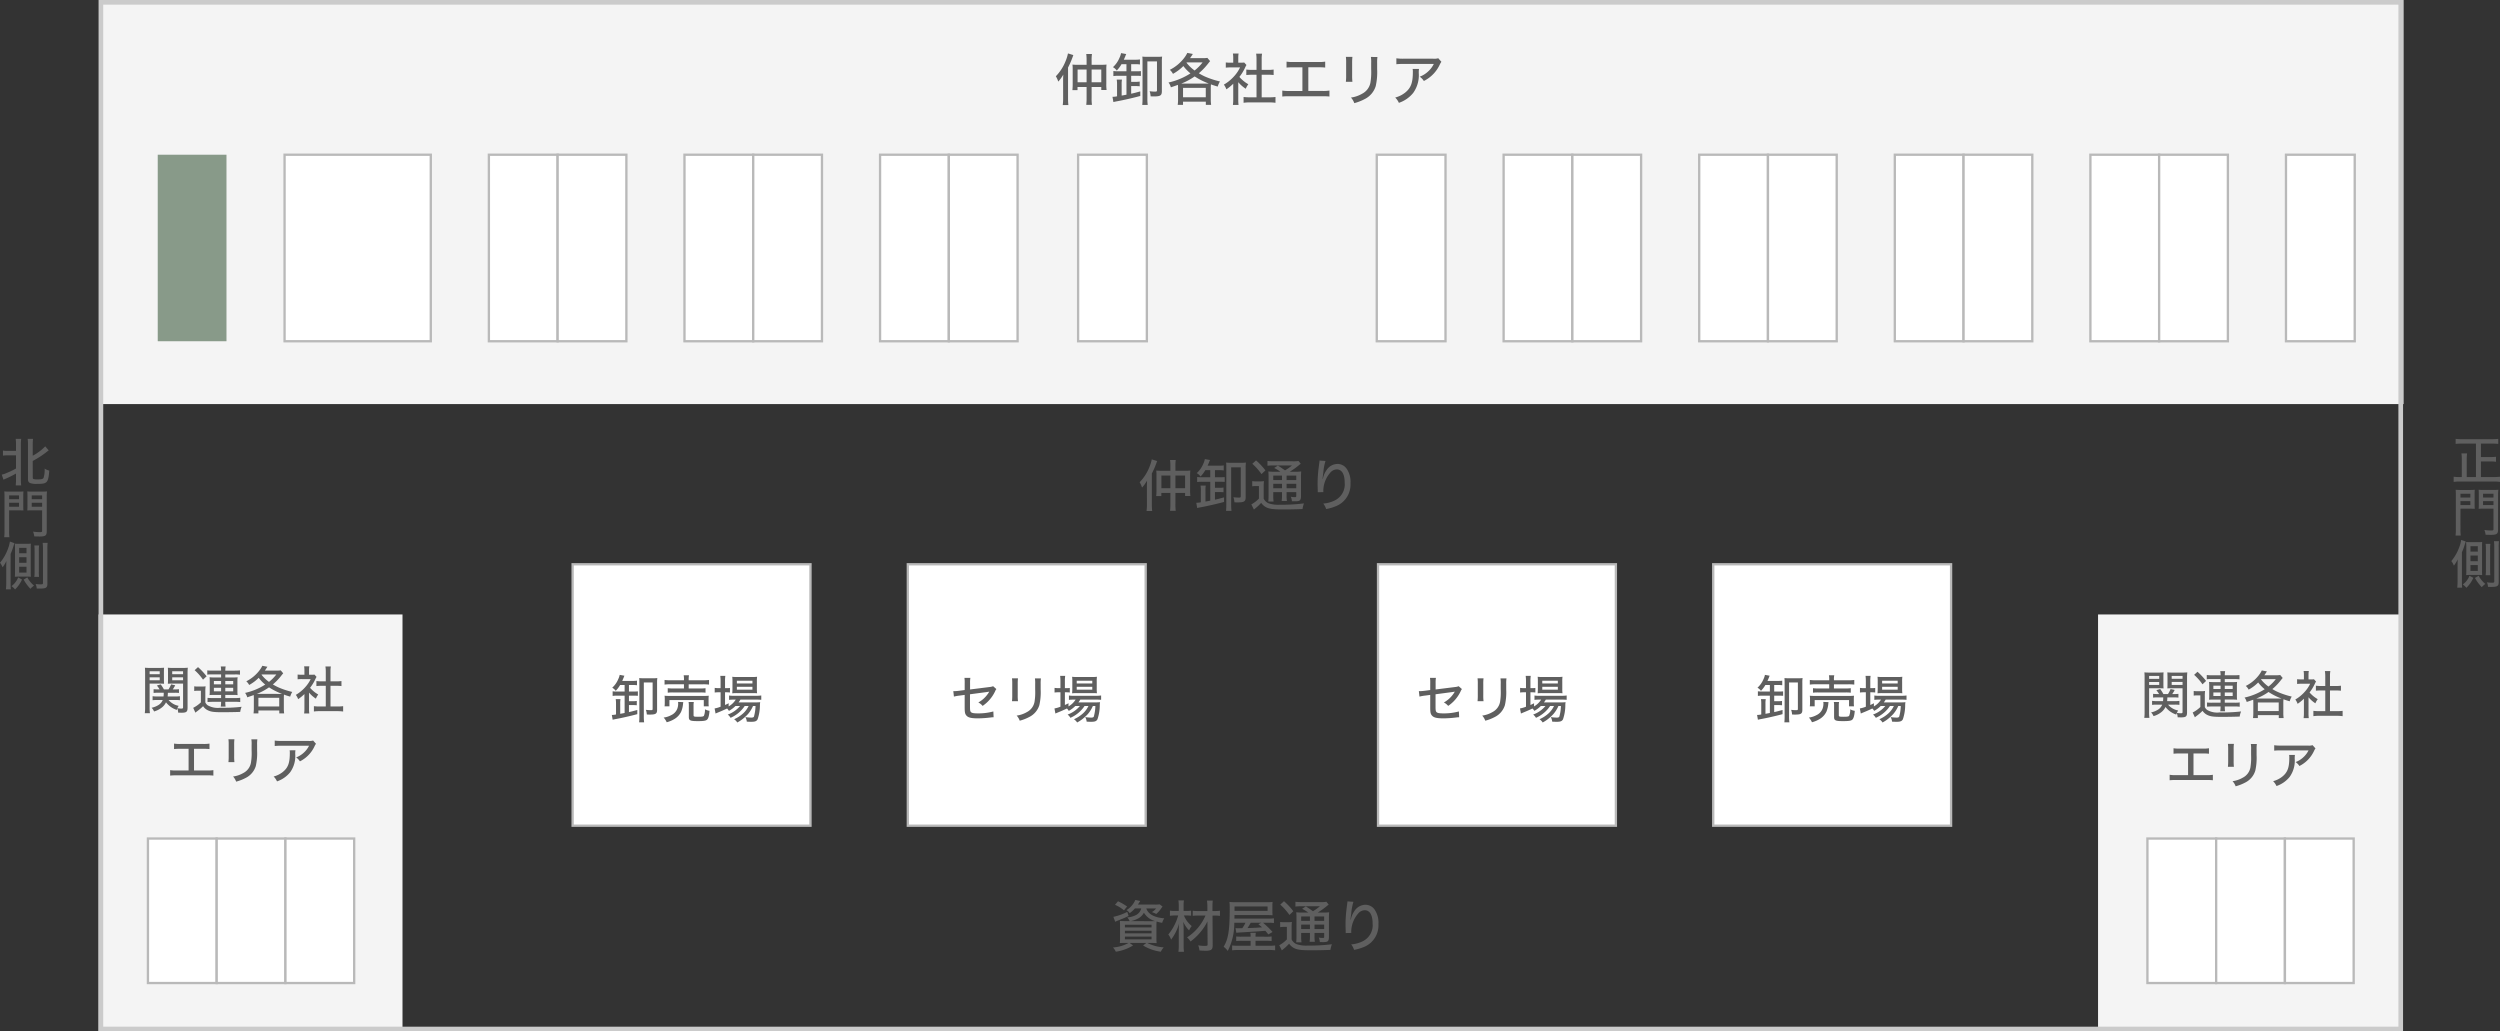 <svg xmlns="http://www.w3.org/2000/svg" width="537" height="221.532" viewBox="0 0 537 221.532">
  <rect x="0" y="0" width="537" height="221.532" fill="#333333" stroke="none"/>
  <g id="グループ_1285" data-name="グループ 1285" transform="translate(12935.5 -6858.73)">
    <path id="パス_1262" data-name="パス 1262" d="M-23.364-8.328a2.152,2.152,0,0,1-1.08,1.4,4.672,4.672,0,0,1-1.92.528,2.988,2.988,0,0,1,.516.8h-.864c-.564,0-.972-.012-1.236-.036.024.324.036.708.036,1.26v2.292c0,.54-.024.984-.048,1.2.3-.024.756-.036,1.308-.036h.588A7.976,7.976,0,0,1-29.436.06a3.044,3.044,0,0,1,.612.912A9.668,9.668,0,0,0-25.116-.372l-.744-.54h3.6l-.708.54A9.649,9.649,0,0,0-19.152.972a3.979,3.979,0,0,1,.624-.936,9,9,0,0,1-3.54-.948h.708c.528,0,1.032.012,1.308.036A9.965,9.965,0,0,1-20.1-2.124V-4.308c0-.5.012-.924.036-1.212a7.658,7.658,0,0,0,1.2.288A3.484,3.484,0,0,1-18.42-6.2c-2.1-.156-3.48-.912-3.852-2.124h2.112a3.3,3.3,0,0,1-.924.792,4.391,4.391,0,0,1,.936.4A5.68,5.68,0,0,0-19-8.448a.757.757,0,0,0,.084-.12,1.787,1.787,0,0,0,.132-.156l-.612-.48a6.573,6.573,0,0,1-1.056.048h-3.624c.144-.216.312-.48.492-.768l-1.044-.228a4.758,4.758,0,0,1-1.9,2.184,2,2,0,0,1,.684.66,6.793,6.793,0,0,0,1.128-1.02ZM-25.68-5.592a5.974,5.974,0,0,0,1.62-.552,2.958,2.958,0,0,0,1.272-1.272A3.989,3.989,0,0,0-20.364-5.6c-.336.012-.384.012-.924.012Zm-1.188.768h5.724v.576h-5.724Zm0,1.284h5.724v.564h-5.724Zm0,1.272h5.724v.576h-5.724Zm.468-6.468a11.84,11.84,0,0,0-1.956-1.128L-29-9.1a7.241,7.241,0,0,1,1.932,1.188Zm.036,1.152a11.95,11.95,0,0,1-2.988,1.068l.4,1.056c.216-.108.324-.156.528-.24,1.068-.42,1.452-.576,2.352-1.008Zm16.8.792A10.483,10.483,0,0,1-13.524-2.1a3.9,3.9,0,0,1,.744.876A11.712,11.712,0,0,0-10.356-3.6,9.817,9.817,0,0,0-9.144-5.544l.036,4.968c0,.252-.1.3-.66.3A7.863,7.863,0,0,1-11.124-.4,4.27,4.27,0,0,1-10.86.7c.444.036.84.06,1.272.06A2.913,2.913,0,0,0-8.436.612c.3-.168.42-.456.42-1.02l-.036-6.384h.444a7.53,7.53,0,0,1,1.152.072V-7.836a7.212,7.212,0,0,1-1.152.072h-.456v-.864A12.051,12.051,0,0,1-8-10.008H-9.24a9.57,9.57,0,0,1,.084,1.38v.864h-1.872a9.27,9.27,0,0,1-1.272-.06v1.092a8.769,8.769,0,0,1,1.26-.06Zm-4-.024a7.431,7.431,0,0,1,.912.06V-7.848a5.457,5.457,0,0,1-.912.06h-.7V-8.9a7.109,7.109,0,0,1,.072-1.152h-1.188A8.1,8.1,0,0,1-15.3-8.9v1.116h-.8a5.49,5.49,0,0,1-1.1-.072v1.116a6.9,6.9,0,0,1,1.068-.072h.708a11.109,11.109,0,0,1-2.124,4.092,3.613,3.613,0,0,1,.6,1.1A10.378,10.378,0,0,0-15.228-5.1a12.484,12.484,0,0,0-.06,1.344c0,.144-.012.372-.012.7v2.7A10.144,10.144,0,0,1-15.372.984h1.188A10.144,10.144,0,0,1-14.256-.36V-3.336a19.093,19.093,0,0,0-.084-2.136A6.078,6.078,0,0,0-13.08-3.6a3.958,3.958,0,0,1,.564-.936,5.766,5.766,0,0,1-1.68-2.28ZM-.972-5.256A6.944,6.944,0,0,1-1.656-4.08l-.876.012h-.12a3.682,3.682,0,0,1-.456-.024l.168,1c.192-.036,1.068-.084,3.2-.216,1.344-.072,1.644-.1,3.036-.216.168.2.168.2.648.78l.9-.528a21.289,21.289,0,0,0-2.04-1.98H3.84a9.022,9.022,0,0,1,1.3.06V-6.2a8.842,8.842,0,0,1-1.368.06H-3.348c.012-.372.012-.624.012-.756H3.612c.456,0,.792.012,1.236.036a7.83,7.83,0,0,1-.036-.816V-8.82a7.23,7.23,0,0,1,.036-.9,9.059,9.059,0,0,1-1.272.06H-2.892a12.344,12.344,0,0,1-1.524-.06,10.227,10.227,0,0,1,.06,1.344c0,4.752-.3,6.624-1.308,8.28a4.217,4.217,0,0,1,.888.9,13.02,13.02,0,0,0,1.4-6.06Zm3.42,0L1.8-4.932c.408.336.552.456.78.66-1.14.1-1.14.1-3.12.168a12.6,12.6,0,0,0,.7-1.152ZM-3.324-7.8v-.948h7.1V-7.8ZM1.188-2.256a4.785,4.785,0,0,1,.06-.828H.072a3.822,3.822,0,0,1,.06.828H-1.7A9.459,9.459,0,0,1-2.964-2.3v.984a11.991,11.991,0,0,1,1.248-.048H.132V-.312H-2.436a9.205,9.205,0,0,1-1.4-.06V.672A11.594,11.594,0,0,1-2.352.6h6.18A10.126,10.126,0,0,1,5.4.672V-.372a9.455,9.455,0,0,1-1.464.06H1.188V-1.368H3.42a11.639,11.639,0,0,1,1.224.048V-2.3a8.264,8.264,0,0,1-1.212.048ZM11.256-7.44a9.83,9.83,0,0,1-1.32-.06,12.478,12.478,0,0,1,.048,1.38v3.792a10.847,10.847,0,0,1-.06,1.284h1.14a7.467,7.467,0,0,1-.072-1.284V-3.06h1.884v.6A8.857,8.857,0,0,1,12.8-1.152h1.128A7.448,7.448,0,0,1,13.86-2.46v-.6h2.076v.744c0,.3-.036.336-.312.336a5.284,5.284,0,0,1-.864-.084A2.627,2.627,0,0,1,15-1.1c.108,0,.672.012.732.012,1.008,0,1.224-.2,1.224-1.188v-3.8A13.252,13.252,0,0,1,17-7.5a8.079,8.079,0,0,1-1.26.06h-1.2a14.7,14.7,0,0,0,1.764-1.236c.444-.36.444-.36.6-.468l-.492-.612a5.739,5.739,0,0,1-1.3.072H11.112a9.381,9.381,0,0,1-1.356-.072v1.032a8.42,8.42,0,0,1,1.224-.06h4.032a11.073,11.073,0,0,1-1.488,1.056c-.672-.48-1.02-.72-1.536-1.032l-.792.516a9.756,9.756,0,0,1,1.32.8Zm2.6.84h2.076v.948H13.86Zm-.984,0v.948H10.992V-6.6ZM10.992-4.848h1.884v.96H10.992Zm4.944.96H13.86v-.96h2.076ZM6.5-9.144a12.362,12.362,0,0,1,1.968,2.22l.84-.8A13.9,13.9,0,0,0,7.3-9.876ZM6.48-4.3a3.961,3.961,0,0,1,.78-.06h.66v2.688A6.934,6.934,0,0,1,6.288-.42L6.84.684C7.3.312,7.536.1,7.584.06A8.643,8.643,0,0,0,8.4-.756,2.928,2.928,0,0,0,9.3.1c.708.432,1.56.564,3.732.564,1.452,0,2.844-.024,4.248-.084a5.611,5.611,0,0,1,.312-1.212,39.11,39.11,0,0,1-5.16.288A6.415,6.415,0,0,1,9.948-.672,2.111,2.111,0,0,1,8.94-1.656V-4.128A9.022,9.022,0,0,1,9-5.424a5.285,5.285,0,0,1-.912.06h-.72a4.682,4.682,0,0,1-.888-.06ZM20.928-9.84a2.82,2.82,0,0,1-.036.408L20.7-7.908a27.147,27.147,0,0,0-.18,3.072c0,.2.024,1.116.036,1.428v.24a.646.646,0,0,1-.012.132l1.212-.024c-.012-.24-.012-.24-.012-.276a6.02,6.02,0,0,1,1.5-3.9,1.85,1.85,0,0,1,1.4-.7c1.08,0,1.692,1.02,1.692,2.82a3.83,3.83,0,0,1-2.04,3.8A6.7,6.7,0,0,1,21.732-.6,3.715,3.715,0,0,1,22.356.576a10.2,10.2,0,0,0,2.268-.684,5,5,0,0,0,2.964-4.836,5,5,0,0,0-.8-3.1,2.4,2.4,0,0,0-2.028-1.068,2.836,2.836,0,0,0-2.328,1.344,4.457,4.457,0,0,0-.72,1.584c-.06.216-.06.216-.084.3h-.036c.024-.348.06-.672.156-1.344a11.6,11.6,0,0,1,.468-2.52Z" transform="translate(-12667 7062.186)" fill="#5f5f5f"/>
    <rect id="長方形_266" data-name="長方形 266" width="65.284" height="89.548" transform="translate(-12914.326 6990.715)" fill="#f4f4f4"/>
    <rect id="長方形_337" data-name="長方形 337" width="65.284" height="89.548" transform="translate(-12484.838 6990.715)" fill="#f4f4f4"/>
    <rect id="長方形_299" data-name="長方形 299" width="494.773" height="86.795" transform="translate(-12914 6858.73)" fill="#f4f4f4"/>
    <rect id="長方形_334" data-name="長方形 334" width="14.767" height="31.038" transform="translate(-12903.723 7038.847)" fill="#fff" stroke="#b9b9b9" stroke-width="0.5"/>
    <rect id="長方形_335" data-name="長方形 335" width="14.767" height="31.038" transform="translate(-12888.955 7038.847)" fill="#fff" stroke="#b9b9b9" stroke-width="0.5"/>
    <rect id="長方形_336" data-name="長方形 336" width="14.767" height="31.038" transform="translate(-12874.188 7038.847)" fill="#fff" stroke="#b9b9b9" stroke-width="0.5"/>
    <rect id="長方形_334-2" data-name="長方形 334" width="14.767" height="31.038" transform="translate(-12474.234 7038.847)" fill="#fff" stroke="#b9b9b9" stroke-width="0.5"/>
    <rect id="長方形_335-2" data-name="長方形 335" width="14.767" height="31.038" transform="translate(-12459.467 7038.847)" fill="#fff" stroke="#b9b9b9" stroke-width="0.5"/>
    <rect id="長方形_336-2" data-name="長方形 336" width="14.767" height="31.038" transform="translate(-12444.7 7038.847)" fill="#fff" stroke="#b9b9b9" stroke-width="0.5"/>
    <rect id="長方形_269" data-name="長方形 269" width="14.767" height="40.065" transform="translate(-12901.619 6891.964)" fill="#889a89"/>
    <rect id="長方形_270" data-name="長方形 270" width="14.767" height="40.065" transform="translate(-12830.488 6891.964)" fill="#fff" stroke="#b9b9b9" stroke-width="0.5"/>
    <rect id="長方形_317" data-name="長方形 317" width="14.767" height="40.065" transform="translate(-12788.475 6891.964)" fill="#fff" stroke="#b9b9b9" stroke-width="0.5"/>
    <rect id="長方形_320" data-name="長方形 320" width="14.767" height="40.065" transform="translate(-12746.463 6891.964)" fill="#fff" stroke="#b9b9b9" stroke-width="0.5"/>
    <rect id="長方形_324" data-name="長方形 324" width="14.767" height="40.065" transform="translate(-12612.522 6891.964)" fill="#fff" stroke="#b9b9b9" stroke-width="0.5"/>
    <rect id="長方形_326" data-name="長方形 326" width="14.767" height="40.065" transform="translate(-12570.512 6891.964)" fill="#fff" stroke="#b9b9b9" stroke-width="0.5"/>
    <rect id="長方形_327" data-name="長方形 327" width="14.767" height="40.065" transform="translate(-12528.496 6891.964)" fill="#fff" stroke="#b9b9b9" stroke-width="0.5"/>
    <rect id="長方形_329" data-name="長方形 329" width="14.767" height="40.065" transform="translate(-12486.482 6891.964)" fill="#fff" stroke="#b9b9b9" stroke-width="0.5"/>
    <rect id="長方形_316" data-name="長方形 316" width="31.408" height="40.065" transform="translate(-12874.375 6891.964)" fill="#fff" stroke="#b9b9b9" stroke-width="0.5"/>
    <rect id="長方形_300" data-name="長方形 300" width="14.767" height="40.065" transform="translate(-12815.721 6891.964)" fill="#fff" stroke="#b9b9b9" stroke-width="0.5"/>
    <rect id="長方形_318" data-name="長方形 318" width="14.767" height="40.065" transform="translate(-12773.709 6891.964)" fill="#fff" stroke="#b9b9b9" stroke-width="0.5"/>
    <rect id="長方形_319" data-name="長方形 319" width="14.767" height="40.065" transform="translate(-12731.691 6891.964)" fill="#fff" stroke="#b9b9b9" stroke-width="0.5"/>
    <rect id="長方形_323" data-name="長方形 323" width="14.767" height="40.065" transform="translate(-12597.758 6891.964)" fill="#fff" stroke="#b9b9b9" stroke-width="0.5"/>
    <rect id="長方形_325" data-name="長方形 325" width="14.767" height="40.065" transform="translate(-12555.74 6891.964)" fill="#fff" stroke="#b9b9b9" stroke-width="0.5"/>
    <rect id="長方形_328" data-name="長方形 328" width="14.767" height="40.065" transform="translate(-12513.729 6891.964)" fill="#fff" stroke="#b9b9b9" stroke-width="0.5"/>
    <rect id="長方形_330" data-name="長方形 330" width="14.767" height="40.065" transform="translate(-12471.718 6891.964)" fill="#fff" stroke="#b9b9b9" stroke-width="0.5"/>
    <rect id="長方形_331" data-name="長方形 331" width="14.767" height="40.065" transform="translate(-12444.471 6891.964)" fill="#fff" stroke="#b9b9b9" stroke-width="0.5"/>
    <rect id="長方形_321" data-name="長方形 321" width="14.767" height="40.065" transform="translate(-12703.924 6891.964)" fill="#fff" stroke="#b9b9b9" stroke-width="0.5"/>
    <rect id="長方形_322" data-name="長方形 322" width="14.767" height="40.065" transform="translate(-12639.77 6891.964)" fill="#fff" stroke="#b9b9b9" stroke-width="0.5"/>
    <rect id="長方形_332" data-name="長方形 332" width="51.092" height="56.154" transform="translate(-12812.5 6979.938)" fill="#fff" stroke="#b9b9b9" stroke-width="0.5"/>
    <path id="パス_1264" data-name="パス 1264" d="M-13.332-7.128v1.4h-1.639a5.529,5.529,0,0,1-.935-.055v1a5.406,5.406,0,0,1,.913-.055h1.661v3.718c-.407.077-.451.088-.946.176V-3.135a4.634,4.634,0,0,1,.066-.957h-1.034A5.748,5.748,0,0,1-15.18-3.08V-.8a5.038,5.038,0,0,1-.792.1.456.456,0,0,1-.11-.011L-15.9.33c.154-.044.462-.11.825-.176,1.1-.2,2.9-.605,4.466-1.023v-.9c-1.133.308-1.3.352-1.793.451v-1.5h.814a6.3,6.3,0,0,1,.869.044v-.935a4.5,4.5,0,0,1-.869.055H-12.4V-4.84h1.056a8.5,8.5,0,0,1,.858.033v-.957a8.409,8.409,0,0,1-.847.033H-12.4v-1.4h.825a5.267,5.267,0,0,1,.9.055v-.99a5.467,5.467,0,0,1-.924.055h-2.244c.11-.253.154-.352.319-.748a1.8,1.8,0,0,1,.154-.363l-1.023-.187a3.469,3.469,0,0,1-.3.9,5.169,5.169,0,0,1-1.3,1.859,2.374,2.374,0,0,1,.748.671A6.4,6.4,0,0,0-14.3-7.128Zm6.974-.495a6.24,6.24,0,0,1,.055-1,7.377,7.377,0,0,1-.979.044H-9.251a7.351,7.351,0,0,1-.946-.044c.022.253.033.484.033.979V-.374A11.6,11.6,0,0,1-10.219.891h1.078A9.24,9.24,0,0,1-9.207-.385V-7.678h1.892v5.621c0,.3-.044.33-.407.33A8.5,8.5,0,0,1-8.767-1.8a3.412,3.412,0,0,1,.2,1c.308.022.429.022.638.022,1.287,0,1.573-.187,1.573-1.034Zm5.775-.528H-3.476a8.5,8.5,0,0,1-1.276-.066v1a8.1,8.1,0,0,1,1.265-.066h2.9v.891H-2.937A7.169,7.169,0,0,1-4.07-6.446v.968a7.7,7.7,0,0,1,1.133-.055H2.915a7.52,7.52,0,0,1,1.133.055v-.968a7.169,7.169,0,0,1-1.133.055H.429v-.891H3.542A9.435,9.435,0,0,1,4.8-7.216v-1a8.708,8.708,0,0,1-1.276.066H.429v-.165A3.9,3.9,0,0,1,.5-9.229H-.649a4.243,4.243,0,0,1,.066.913Zm-3.124,5.6V-3.9H3.674v1.353H4.741A5.257,5.257,0,0,1,4.7-3.333V-4.07a4.853,4.853,0,0,1,.044-.759,11.6,11.6,0,0,1-1.166.044H-3.608a10.858,10.858,0,0,1-1.144-.044,5.45,5.45,0,0,1,.044.781v.715a5.45,5.45,0,0,1-.044.781ZM-1.859-3.5a2.375,2.375,0,0,1,.033.385A3.346,3.346,0,0,1-2-2.079,2.561,2.561,0,0,1-3.366-.638a4.408,4.408,0,0,1-1.584.5A3.651,3.651,0,0,1-4.29.869,6.022,6.022,0,0,0-2.6.154a3.744,3.744,0,0,0,1.408-1.54,5.649,5.649,0,0,0,.4-1.595,3.242,3.242,0,0,1,.066-.473Zm3.333.88a4.514,4.514,0,0,1,.055-.858H.407a4.471,4.471,0,0,1,.055.9V-.253c0,.748.3.88,1.936.88C3.6.627,4.114.55,4.367.319c.286-.264.451-.836.539-1.9a3.117,3.117,0,0,1-.979-.33A3.37,3.37,0,0,1,3.7-.517c-.132.165-.385.209-1.276.209-.836,0-.946-.044-.946-.352Zm9.988,0A6.143,6.143,0,0,1,8.822-.781a2.523,2.523,0,0,1,.605.7,7.078,7.078,0,0,0,3.036-2.541H13.3a5.045,5.045,0,0,1-1.133,1.551A7.168,7.168,0,0,1,10.186.22a2.44,2.44,0,0,1,.682.7A8.593,8.593,0,0,0,11.8.341,10.181,10.181,0,0,0,13.189-.913a6.767,6.767,0,0,0,1.056-1.705h.539A8.888,8.888,0,0,1,14.443-.33c-.066.132-.231.2-.539.2a9.18,9.18,0,0,1-1.3-.11,2.375,2.375,0,0,1,.308.979c.352.022.671.033.968.033.814,0,1.133-.132,1.353-.539a9.336,9.336,0,0,0,.5-3.014,3.92,3.92,0,0,1,.055-.66,9.045,9.045,0,0,1-1.078.044H11.143a5.541,5.541,0,0,0,.4-.594h3.355a10.021,10.021,0,0,1,1.122.044v-.935a6.883,6.883,0,0,1-1.122.066H10.131a5.812,5.812,0,0,1-1.023-.055v.935a7.32,7.32,0,0,1,1.012-.055h.418A4.362,4.362,0,0,1,9.009-2.53l.011-.682c-.341.176-.462.231-.781.374V-5.566H8.47a7.034,7.034,0,0,1,.825.044V-6.5a5.319,5.319,0,0,1-.836.044h-.22V-7.876A7.422,7.422,0,0,1,8.305-9.1H7.216a8.715,8.715,0,0,1,.066,1.21v1.43H6.919a5.425,5.425,0,0,1-.9-.055v1a7.118,7.118,0,0,1,.88-.055h.385v3.1a6.308,6.308,0,0,1-1.287.374L6.2-1c.066-.033.341-.154.638-.275.429-.165,1.474-.627,1.837-.814a2.485,2.485,0,0,1,.4.517,6.523,6.523,0,0,0,1.4-1.045ZM14.124-5.39c.44,0,.759.011,1,.033a7.6,7.6,0,0,1-.044-1.023V-7.843A6.777,6.777,0,0,1,15.125-8.9a8.3,8.3,0,0,1-1.166.055h-3.08A7.5,7.5,0,0,1,9.79-8.9a8.122,8.122,0,0,1,.044.99V-6.38c0,.429-.022.737-.044,1.034a7.978,7.978,0,0,1,1-.044ZM10.78-8.052h3.344v.594H10.78Zm0,1.309h3.344v.616H10.78Z" transform="translate(-12788 7013)" fill="#5f5f5f"/>
    <rect id="長方形_332-2" data-name="長方形 332" width="51.092" height="56.154" transform="translate(-12639.5 6979.938)" fill="#fff" stroke="#b9b9b9" stroke-width="0.5"/>
    <path id="パス_1266" data-name="パス 1266" d="M-13.288-6.05l-1.155.154a10.154,10.154,0,0,1-1.067.088,1.9,1.9,0,0,1-.22-.011l.132,1.177a9.218,9.218,0,0,1,1.265-.22l1.045-.143v2.552c0,1.232.066,1.54.4,1.914.385.418,1.034.572,2.475.572A24,24,0,0,0-7.733-.154a6.157,6.157,0,0,1,.66-.055l-.055-1.243a12.2,12.2,0,0,1-3.289.418c-.847,0-1.276-.066-1.474-.242-.22-.176-.253-.385-.253-1.364v-2.5L-8.6-5.61c.308-.044.308-.044.583-.1a3.428,3.428,0,0,1-.341.55,6.091,6.091,0,0,1-2,1.782,2.766,2.766,0,0,1,.924.737A7.784,7.784,0,0,0-6.765-5.753a2.066,2.066,0,0,1,.286-.506l-.7-.616a2.574,2.574,0,0,1-.759.176l-4.191.528V-7.579a6.125,6.125,0,0,1,.066-1.089h-1.276a6.793,6.793,0,0,1,.055,1.089ZM-3.124-8.569a8.192,8.192,0,0,1,.055,1.177v2.409a11.217,11.217,0,0,1-.055,1.331h1.287a10.452,10.452,0,0,1-.055-1.331V-7.392a9.315,9.315,0,0,1,.055-1.177ZM1.8-8.547a6.6,6.6,0,0,1,.055,1.221v1.111l.011.407A12.622,12.622,0,0,1,1.716-3.52,3.106,3.106,0,0,1,.066-1.309a5.959,5.959,0,0,1-2.189.748,3.179,3.179,0,0,1,.66,1.1A9.589,9.589,0,0,0,.616-.275,4.242,4.242,0,0,0,2.75-2.794a12.474,12.474,0,0,0,.286-3.355V-7.337a7.789,7.789,0,0,1,.055-1.21Zm9.658,5.929A6.143,6.143,0,0,1,8.822-.781a2.523,2.523,0,0,1,.605.7,7.078,7.078,0,0,0,3.036-2.541H13.3a5.045,5.045,0,0,1-1.133,1.551A7.168,7.168,0,0,1,10.186.22a2.44,2.44,0,0,1,.682.7A8.593,8.593,0,0,0,11.8.341,10.181,10.181,0,0,0,13.189-.913a6.767,6.767,0,0,0,1.056-1.705h.539A8.888,8.888,0,0,1,14.443-.33c-.066.132-.231.2-.539.2a9.18,9.18,0,0,1-1.3-.11,2.375,2.375,0,0,1,.308.979c.352.022.671.033.968.033.814,0,1.133-.132,1.353-.539a9.336,9.336,0,0,0,.5-3.014,3.92,3.92,0,0,1,.055-.66,9.045,9.045,0,0,1-1.078.044H11.143a5.541,5.541,0,0,0,.4-.594h3.355a10.021,10.021,0,0,1,1.122.044v-.935a6.883,6.883,0,0,1-1.122.066H10.131a5.812,5.812,0,0,1-1.023-.055v.935a7.32,7.32,0,0,1,1.012-.055h.418A4.362,4.362,0,0,1,9.009-2.53l.011-.682c-.341.176-.462.231-.781.374V-5.566H8.47a7.034,7.034,0,0,1,.825.044V-6.5a5.319,5.319,0,0,1-.836.044h-.22V-7.876A7.422,7.422,0,0,1,8.305-9.1H7.216a8.715,8.715,0,0,1,.066,1.21v1.43H6.919a5.425,5.425,0,0,1-.9-.055v1a7.118,7.118,0,0,1,.88-.055h.385v3.1a6.308,6.308,0,0,1-1.287.374L6.2-1c.066-.033.341-.154.638-.275.429-.165,1.474-.627,1.837-.814a2.485,2.485,0,0,1,.4.517,6.523,6.523,0,0,0,1.4-1.045ZM14.124-5.39c.44,0,.759.011,1,.033a7.6,7.6,0,0,1-.044-1.023V-7.843A6.777,6.777,0,0,1,15.125-8.9a8.3,8.3,0,0,1-1.166.055h-3.08A7.5,7.5,0,0,1,9.79-8.9a8.122,8.122,0,0,1,.044.99V-6.38c0,.429-.022.737-.044,1.034a7.978,7.978,0,0,1,1-.044ZM10.78-8.052h3.344v.594H10.78Zm0,1.309h3.344v.616H10.78Z" transform="translate(-12615 7013)" fill="#5f5f5f"/>
    <rect id="長方形_332-3" data-name="長方形 332" width="51.092" height="56.154" transform="translate(-12740.5 6979.938)" fill="#fff" stroke="#b9b9b9" stroke-width="0.5"/>
    <path id="パス_1265" data-name="パス 1265" d="M-13.288-6.05l-1.155.154a10.154,10.154,0,0,1-1.067.088,1.9,1.9,0,0,1-.22-.011l.132,1.177a9.218,9.218,0,0,1,1.265-.22l1.045-.143v2.552c0,1.232.066,1.54.4,1.914.385.418,1.034.572,2.475.572A24,24,0,0,0-7.733-.154a6.157,6.157,0,0,1,.66-.055l-.055-1.243a12.2,12.2,0,0,1-3.289.418c-.847,0-1.276-.066-1.474-.242-.22-.176-.253-.385-.253-1.364v-2.5L-8.6-5.61c.308-.044.308-.044.583-.1a3.428,3.428,0,0,1-.341.55,6.091,6.091,0,0,1-2,1.782,2.766,2.766,0,0,1,.924.737A7.784,7.784,0,0,0-6.765-5.753a2.066,2.066,0,0,1,.286-.506l-.7-.616a2.574,2.574,0,0,1-.759.176l-4.191.528V-7.579a6.125,6.125,0,0,1,.066-1.089h-1.276a6.793,6.793,0,0,1,.055,1.089ZM-3.124-8.569a8.192,8.192,0,0,1,.055,1.177v2.409a11.217,11.217,0,0,1-.055,1.331h1.287a10.452,10.452,0,0,1-.055-1.331V-7.392a9.315,9.315,0,0,1,.055-1.177ZM1.8-8.547a6.6,6.6,0,0,1,.055,1.221v1.111l.011.407A12.622,12.622,0,0,1,1.716-3.52,3.106,3.106,0,0,1,.066-1.309a5.959,5.959,0,0,1-2.189.748,3.179,3.179,0,0,1,.66,1.1A9.589,9.589,0,0,0,.616-.275,4.242,4.242,0,0,0,2.75-2.794a12.474,12.474,0,0,0,.286-3.355V-7.337a7.789,7.789,0,0,1,.055-1.21Zm9.658,5.929A6.143,6.143,0,0,1,8.822-.781a2.523,2.523,0,0,1,.605.7,7.078,7.078,0,0,0,3.036-2.541H13.3a5.045,5.045,0,0,1-1.133,1.551A7.168,7.168,0,0,1,10.186.22a2.44,2.44,0,0,1,.682.7A8.593,8.593,0,0,0,11.8.341,10.181,10.181,0,0,0,13.189-.913a6.767,6.767,0,0,0,1.056-1.705h.539A8.888,8.888,0,0,1,14.443-.33c-.066.132-.231.2-.539.2a9.18,9.18,0,0,1-1.3-.11,2.375,2.375,0,0,1,.308.979c.352.022.671.033.968.033.814,0,1.133-.132,1.353-.539a9.336,9.336,0,0,0,.5-3.014,3.92,3.92,0,0,1,.055-.66,9.045,9.045,0,0,1-1.078.044H11.143a5.541,5.541,0,0,0,.4-.594h3.355a10.021,10.021,0,0,1,1.122.044v-.935a6.883,6.883,0,0,1-1.122.066H10.131a5.812,5.812,0,0,1-1.023-.055v.935a7.32,7.32,0,0,1,1.012-.055h.418A4.362,4.362,0,0,1,9.009-2.53l.011-.682c-.341.176-.462.231-.781.374V-5.566H8.47a7.034,7.034,0,0,1,.825.044V-6.5a5.319,5.319,0,0,1-.836.044h-.22V-7.876A7.422,7.422,0,0,1,8.305-9.1H7.216a8.715,8.715,0,0,1,.066,1.21v1.43H6.919a5.425,5.425,0,0,1-.9-.055v1a7.118,7.118,0,0,1,.88-.055h.385v3.1a6.308,6.308,0,0,1-1.287.374L6.2-1c.066-.033.341-.154.638-.275.429-.165,1.474-.627,1.837-.814a2.485,2.485,0,0,1,.4.517,6.523,6.523,0,0,0,1.4-1.045ZM14.124-5.39c.44,0,.759.011,1,.033a7.6,7.6,0,0,1-.044-1.023V-7.843A6.777,6.777,0,0,1,15.125-8.9a8.3,8.3,0,0,1-1.166.055h-3.08A7.5,7.5,0,0,1,9.79-8.9a8.122,8.122,0,0,1,.044.99V-6.38c0,.429-.022.737-.044,1.034a7.978,7.978,0,0,1,1-.044ZM10.78-8.052h3.344v.594H10.78Zm0,1.309h3.344v.616H10.78Z" transform="translate(-12715 7013)" fill="#5f5f5f"/>
    <rect id="長方形_332-4" data-name="長方形 332" width="51.092" height="56.154" transform="translate(-12567.5 6979.938)" fill="#fff" stroke="#b9b9b9" stroke-width="0.5"/>
    <path id="パス_1267" data-name="パス 1267" d="M-13.332-7.128v1.4h-1.639a5.529,5.529,0,0,1-.935-.055v1a5.406,5.406,0,0,1,.913-.055h1.661v3.718c-.407.077-.451.088-.946.176V-3.135a4.634,4.634,0,0,1,.066-.957h-1.034A5.748,5.748,0,0,1-15.18-3.08V-.8a5.038,5.038,0,0,1-.792.1.456.456,0,0,1-.11-.011L-15.9.33c.154-.044.462-.11.825-.176,1.1-.2,2.9-.605,4.466-1.023v-.9c-1.133.308-1.3.352-1.793.451v-1.5h.814a6.3,6.3,0,0,1,.869.044v-.935a4.5,4.5,0,0,1-.869.055H-12.4V-4.84h1.056a8.5,8.5,0,0,1,.858.033v-.957a8.409,8.409,0,0,1-.847.033H-12.4v-1.4h.825a5.267,5.267,0,0,1,.9.055v-.99a5.467,5.467,0,0,1-.924.055h-2.244c.11-.253.154-.352.319-.748a1.8,1.8,0,0,1,.154-.363l-1.023-.187a3.469,3.469,0,0,1-.3.9,5.169,5.169,0,0,1-1.3,1.859,2.374,2.374,0,0,1,.748.671A6.4,6.4,0,0,0-14.3-7.128Zm6.974-.495a6.24,6.24,0,0,1,.055-1,7.377,7.377,0,0,1-.979.044H-9.251a7.351,7.351,0,0,1-.946-.044c.022.253.033.484.033.979V-.374A11.6,11.6,0,0,1-10.219.891h1.078A9.24,9.24,0,0,1-9.207-.385V-7.678h1.892v5.621c0,.3-.044.33-.407.33A8.5,8.5,0,0,1-8.767-1.8a3.412,3.412,0,0,1,.2,1c.308.022.429.022.638.022,1.287,0,1.573-.187,1.573-1.034Zm5.775-.528H-3.476a8.5,8.5,0,0,1-1.276-.066v1a8.1,8.1,0,0,1,1.265-.066h2.9v.891H-2.937A7.169,7.169,0,0,1-4.07-6.446v.968a7.7,7.7,0,0,1,1.133-.055H2.915a7.52,7.52,0,0,1,1.133.055v-.968a7.169,7.169,0,0,1-1.133.055H.429v-.891H3.542A9.435,9.435,0,0,1,4.8-7.216v-1a8.708,8.708,0,0,1-1.276.066H.429v-.165A3.9,3.9,0,0,1,.5-9.229H-.649a4.243,4.243,0,0,1,.066.913Zm-3.124,5.6V-3.9H3.674v1.353H4.741A5.257,5.257,0,0,1,4.7-3.333V-4.07a4.853,4.853,0,0,1,.044-.759,11.6,11.6,0,0,1-1.166.044H-3.608a10.858,10.858,0,0,1-1.144-.044,5.45,5.45,0,0,1,.044.781v.715a5.45,5.45,0,0,1-.044.781ZM-1.859-3.5a2.375,2.375,0,0,1,.033.385A3.346,3.346,0,0,1-2-2.079,2.561,2.561,0,0,1-3.366-.638a4.408,4.408,0,0,1-1.584.5A3.651,3.651,0,0,1-4.29.869,6.022,6.022,0,0,0-2.6.154a3.744,3.744,0,0,0,1.408-1.54,5.649,5.649,0,0,0,.4-1.595,3.242,3.242,0,0,1,.066-.473Zm3.333.88a4.514,4.514,0,0,1,.055-.858H.407a4.471,4.471,0,0,1,.055.9V-.253c0,.748.3.88,1.936.88C3.6.627,4.114.55,4.367.319c.286-.264.451-.836.539-1.9a3.117,3.117,0,0,1-.979-.33A3.37,3.37,0,0,1,3.7-.517c-.132.165-.385.209-1.276.209-.836,0-.946-.044-.946-.352Zm9.988,0A6.143,6.143,0,0,1,8.822-.781a2.523,2.523,0,0,1,.605.7,7.078,7.078,0,0,0,3.036-2.541H13.3a5.045,5.045,0,0,1-1.133,1.551A7.168,7.168,0,0,1,10.186.22a2.44,2.44,0,0,1,.682.7A8.593,8.593,0,0,0,11.8.341,10.181,10.181,0,0,0,13.189-.913a6.767,6.767,0,0,0,1.056-1.705h.539A8.888,8.888,0,0,1,14.443-.33c-.066.132-.231.2-.539.2a9.18,9.18,0,0,1-1.3-.11,2.375,2.375,0,0,1,.308.979c.352.022.671.033.968.033.814,0,1.133-.132,1.353-.539a9.336,9.336,0,0,0,.5-3.014,3.92,3.92,0,0,1,.055-.66,9.045,9.045,0,0,1-1.078.044H11.143a5.541,5.541,0,0,0,.4-.594h3.355a10.021,10.021,0,0,1,1.122.044v-.935a6.883,6.883,0,0,1-1.122.066H10.131a5.812,5.812,0,0,1-1.023-.055v.935a7.32,7.32,0,0,1,1.012-.055h.418A4.362,4.362,0,0,1,9.009-2.53l.011-.682c-.341.176-.462.231-.781.374V-5.566H8.47a7.034,7.034,0,0,1,.825.044V-6.5a5.319,5.319,0,0,1-.836.044h-.22V-7.876A7.422,7.422,0,0,1,8.305-9.1H7.216a8.715,8.715,0,0,1,.066,1.21v1.43H6.919a5.425,5.425,0,0,1-.9-.055v1a7.118,7.118,0,0,1,.88-.055h.385v3.1a6.308,6.308,0,0,1-1.287.374L6.2-1c.066-.033.341-.154.638-.275.429-.165,1.474-.627,1.837-.814a2.485,2.485,0,0,1,.4.517,6.523,6.523,0,0,0,1.4-1.045ZM14.124-5.39c.44,0,.759.011,1,.033a7.6,7.6,0,0,1-.044-1.023V-7.843A6.777,6.777,0,0,1,15.125-8.9a8.3,8.3,0,0,1-1.166.055h-3.08A7.5,7.5,0,0,1,9.79-8.9a8.122,8.122,0,0,1,.044.99V-6.38c0,.429-.022.737-.044,1.034a7.978,7.978,0,0,1,1-.044ZM10.78-8.052h3.344v.594H10.78Zm0,1.309h3.344v.616H10.78Z" transform="translate(-12542 7013)" fill="#5f5f5f"/>
    <path id="パス_1261" data-name="パス 1261" d="M-17.1-7.644h-1.884a9.3,9.3,0,0,1-1.152-.048,7.816,7.816,0,0,1,.048,1.02V-3.54a11.967,11.967,0,0,1-.06,1.332h1.1V-2.88H-17.1V-.516A11.772,11.772,0,0,1-17.172.96h1.224A9.732,9.732,0,0,1-16.02-.528V-2.88h2.076v.648h1.14a8.412,8.412,0,0,1-.06-1.308v-3.1a8.435,8.435,0,0,1,.048-1.056,9.8,9.8,0,0,1-1.152.048H-16.02v-.924a9.006,9.006,0,0,1,.072-1.392h-1.224A10.7,10.7,0,0,1-17.1-8.568Zm0,1.02V-3.9h-1.932V-6.624ZM-16.02-3.9V-6.624h2.076V-3.9ZM-22.14-.42A9.652,9.652,0,0,1-22.224,1h1.212a12.144,12.144,0,0,1-.072-1.4V-7.056a17.121,17.121,0,0,0,.936-2.124c.108-.3.108-.3.2-.552l-1.152-.36a8.45,8.45,0,0,1-.492,1.608,9.806,9.806,0,0,1-2.112,3.3,5.074,5.074,0,0,1,.516,1.152,8.2,8.2,0,0,0,1.08-1.5c-.024.54-.036.936-.036,1.392Zm13.6-7.356v1.524h-1.788a6.031,6.031,0,0,1-1.02-.06V-5.22a5.9,5.9,0,0,1,1-.06h1.812v4.056c-.444.084-.492.1-1.032.192V-3.42A5.055,5.055,0,0,1-9.5-4.464h-1.128a6.271,6.271,0,0,1,.072,1.1V-.876a5.5,5.5,0,0,1-.864.108.5.5,0,0,1-.12-.012l.2,1.14c.168-.048.5-.12.9-.192,1.2-.216,3.168-.66,4.872-1.116v-.984c-1.236.336-1.416.384-1.956.492V-3.072h.888a6.867,6.867,0,0,1,.948.048v-1.02a4.911,4.911,0,0,1-.948.06h-.888v-1.3h1.152a9.276,9.276,0,0,1,.936.036V-6.288a9.173,9.173,0,0,1-.924.036H-7.524V-7.776h.9a5.746,5.746,0,0,1,.984.06V-8.8a5.964,5.964,0,0,1-1.008.06H-9.1c.12-.276.168-.384.348-.816a1.965,1.965,0,0,1,.168-.4l-1.116-.2a3.785,3.785,0,0,1-.324.984A5.639,5.639,0,0,1-11.436-7.14a2.59,2.59,0,0,1,.816.732A6.981,6.981,0,0,0-9.6-7.776Zm7.608-.54a6.807,6.807,0,0,1,.06-1.092,8.048,8.048,0,0,1-1.068.048H-4.092a8.019,8.019,0,0,1-1.032-.048c.024.276.036.528.036,1.068V-.408a12.65,12.65,0,0,1-.06,1.38h1.176A10.08,10.08,0,0,1-4.044-.42V-8.376H-1.98v6.132c0,.324-.048.36-.444.36a9.277,9.277,0,0,1-1.14-.084A3.722,3.722,0,0,1-3.348-.876c.336.024.468.024.7.024,1.4,0,1.716-.2,1.716-1.128Zm6.192.876a9.83,9.83,0,0,1-1.32-.06,12.478,12.478,0,0,1,.048,1.38v3.792a10.847,10.847,0,0,1-.06,1.284h1.14a7.467,7.467,0,0,1-.072-1.284V-3.06H6.876v.6A8.857,8.857,0,0,1,6.8-1.152H7.932A7.448,7.448,0,0,1,7.86-2.46v-.6H9.936v.744c0,.3-.036.336-.312.336a5.284,5.284,0,0,1-.864-.084A2.627,2.627,0,0,1,9-1.1c.108,0,.672.012.732.012,1.008,0,1.224-.2,1.224-1.188v-3.8A13.253,13.253,0,0,1,11-7.5a8.079,8.079,0,0,1-1.26.06h-1.2a14.7,14.7,0,0,0,1.764-1.236c.444-.36.444-.36.6-.468l-.492-.612a5.739,5.739,0,0,1-1.3.072H5.112a9.381,9.381,0,0,1-1.356-.072v1.032a8.42,8.42,0,0,1,1.224-.06H9.012A11.073,11.073,0,0,1,7.524-7.728c-.672-.48-1.02-.72-1.536-1.032L5.2-8.244a9.756,9.756,0,0,1,1.32.8Zm2.6.84H9.936v.948H7.86Zm-.984,0v.948H4.992V-6.6ZM4.992-4.848H6.876v.96H4.992Zm4.944.96H7.86v-.96H9.936ZM.5-9.144a12.362,12.362,0,0,1,1.968,2.22l.84-.8A13.9,13.9,0,0,0,1.3-9.876ZM.48-4.3a3.961,3.961,0,0,1,.78-.06h.66v2.688A6.934,6.934,0,0,1,.288-.42L.84.684C1.3.312,1.536.1,1.584.06A8.643,8.643,0,0,0,2.4-.756,2.928,2.928,0,0,0,3.3.1C4.008.528,4.86.66,7.032.66,8.484.66,9.876.636,11.28.576a5.611,5.611,0,0,1,.312-1.212,39.11,39.11,0,0,1-5.16.288A6.415,6.415,0,0,1,3.948-.672,2.111,2.111,0,0,1,2.94-1.656V-4.128A9.022,9.022,0,0,1,3-5.424a5.285,5.285,0,0,1-.912.06h-.72a4.682,4.682,0,0,1-.888-.06ZM14.928-9.84a2.82,2.82,0,0,1-.036.408L14.7-7.908a27.147,27.147,0,0,0-.18,3.072c0,.2.024,1.116.036,1.428v.24a.646.646,0,0,1-.012.132l1.212-.024c-.012-.24-.012-.24-.012-.276a6.02,6.02,0,0,1,1.5-3.9,1.85,1.85,0,0,1,1.4-.7c1.08,0,1.692,1.02,1.692,2.82a3.83,3.83,0,0,1-2.04,3.8A6.7,6.7,0,0,1,15.732-.6,3.715,3.715,0,0,1,16.356.576a10.2,10.2,0,0,0,2.268-.684,5,5,0,0,0,2.964-4.836,5,5,0,0,0-.8-3.1,2.4,2.4,0,0,0-2.028-1.068,2.836,2.836,0,0,0-2.328,1.344,4.457,4.457,0,0,0-.72,1.584c-.06.216-.06.216-.084.3h-.036c.024-.348.06-.672.156-1.344a11.6,11.6,0,0,1,.468-2.52Z" transform="translate(-12667 6967.496)" fill="#5f5f5f"/>
    <path id="パス_1260" data-name="パス 1260" d="M-35.1-7.644h-1.884a9.3,9.3,0,0,1-1.152-.048,7.815,7.815,0,0,1,.048,1.02V-3.54a11.967,11.967,0,0,1-.06,1.332h1.1V-2.88H-35.1V-.516A11.772,11.772,0,0,1-35.172.96h1.224A9.732,9.732,0,0,1-34.02-.528V-2.88h2.076v.648h1.14a8.413,8.413,0,0,1-.06-1.308v-3.1a8.435,8.435,0,0,1,.048-1.056,9.8,9.8,0,0,1-1.152.048H-34.02v-.924a9.006,9.006,0,0,1,.072-1.392h-1.224A10.7,10.7,0,0,1-35.1-8.568Zm0,1.02V-3.9h-1.932V-6.624ZM-34.02-3.9V-6.624h2.076V-3.9ZM-40.14-.42A9.652,9.652,0,0,1-40.224,1h1.212a12.144,12.144,0,0,1-.072-1.4V-7.056a17.121,17.121,0,0,0,.936-2.124c.108-.3.108-.3.2-.552l-1.152-.36a8.449,8.449,0,0,1-.492,1.608,9.806,9.806,0,0,1-2.112,3.3,5.074,5.074,0,0,1,.516,1.152,8.2,8.2,0,0,0,1.08-1.5c-.024.54-.036.936-.036,1.392Zm13.6-7.356v1.524h-1.788a6.031,6.031,0,0,1-1.02-.06V-5.22a5.9,5.9,0,0,1,1-.06h1.812v4.056c-.444.084-.492.1-1.032.192V-3.42A5.055,5.055,0,0,1-27.5-4.464h-1.128a6.271,6.271,0,0,1,.072,1.1V-.876a5.5,5.5,0,0,1-.864.108.5.5,0,0,1-.12-.012l.2,1.14c.168-.048.5-.12.9-.192,1.2-.216,3.168-.66,4.872-1.116v-.984c-1.236.336-1.416.384-1.956.492V-3.072h.888a6.867,6.867,0,0,1,.948.048v-1.02a4.911,4.911,0,0,1-.948.06h-.888v-1.3h1.152a9.276,9.276,0,0,1,.936.036V-6.288a9.173,9.173,0,0,1-.924.036h-1.164V-7.776h.9a5.746,5.746,0,0,1,.984.06V-8.8a5.964,5.964,0,0,1-1.008.06H-27.1c.12-.276.168-.384.348-.816a1.965,1.965,0,0,1,.168-.4l-1.116-.2a3.785,3.785,0,0,1-.324.984A5.639,5.639,0,0,1-29.436-7.14a2.59,2.59,0,0,1,.816.732A6.981,6.981,0,0,0-27.6-7.776Zm7.608-.54a6.807,6.807,0,0,1,.06-1.092,8.048,8.048,0,0,1-1.068.048h-2.148a8.019,8.019,0,0,1-1.032-.048c.024.276.036.528.036,1.068V-.408a12.65,12.65,0,0,1-.06,1.38h1.176A10.08,10.08,0,0,1-22.044-.42V-8.376h2.064v6.132c0,.324-.048.36-.444.36a9.277,9.277,0,0,1-1.14-.084,3.722,3.722,0,0,1,.216,1.092c.336.024.468.024.7.024,1.4,0,1.716-.2,1.716-1.128Zm3.48,8.136A8.542,8.542,0,0,1-15.528.96h1.14V.276h4.9V.96h1.14A8.106,8.106,0,0,1-8.424-.168V-2.616c0-.336.012-.54.036-.828.384.156.7.252,1.452.48a4.6,4.6,0,0,1,.48-1.1,18.766,18.766,0,0,1-2.808-.888,11.167,11.167,0,0,1-1.728-.876,13.331,13.331,0,0,0,1.8-1.836c.4-.5.444-.564.624-.768l-.588-.7a6.9,6.9,0,0,1-1.092.06h-2.628c.192-.276.3-.432.6-.9l-1.188-.228A6.334,6.334,0,0,1-14.232-9,8.954,8.954,0,0,1-17.22-6.564a3.035,3.035,0,0,1,.672.864,9.542,9.542,0,0,0,2.232-1.68A8.955,8.955,0,0,0-12.792-5.8,14.479,14.479,0,0,1-17.508-3.84,2.766,2.766,0,0,1-17-2.808c.648-.216.852-.288,1.524-.528.012.2.024.456.024.72Zm1.86-7.98h3.408A9.841,9.841,0,0,1-11.9-6.42a8.2,8.2,0,0,1-1.74-1.68Zm-.972,4.548h-.192a13.37,13.37,0,0,0,2.868-1.536A14.765,14.765,0,0,0-8.856-3.624c-.2.012-.288.012-.456.012Zm.18.924H-9.5V-.672h-4.884ZM-2.52-3.912A7.058,7.058,0,0,0-.912-2.5,4.076,4.076,0,0,1-.36-3.468,7.326,7.326,0,0,1-2.28-5.04,9.972,9.972,0,0,0-1.02-7.116,3.591,3.591,0,0,1-.756-7.6l-.492-.54a4.371,4.371,0,0,1-.7.036H-2.52V-9.132a5.115,5.115,0,0,1,.072-.936H-3.672a5.406,5.406,0,0,1,.072.912V-8.1h-.648A7.694,7.694,0,0,1-5.2-8.148v1.116a8.135,8.135,0,0,1,1-.048h2.064A7.707,7.707,0,0,1-3.48-5.112,8.877,8.877,0,0,1-5.616-3.384a3.529,3.529,0,0,1,.54,1.008A10.311,10.311,0,0,0-3.6-3.576V-.252A8.479,8.479,0,0,1-3.672.972H-2.46A8.14,8.14,0,0,1-2.52-.24Zm5.028-1.6H3.9c.432,0,.8.024,1.176.06V-6.624A7.445,7.445,0,0,1,3.9-6.552H2.508v-2.3a6.444,6.444,0,0,1,.084-1.188H1.32A7.8,7.8,0,0,1,1.4-8.856v2.3H.4A7.723,7.723,0,0,1-.792-6.624v1.176c.372-.036.756-.06,1.188-.06H1.4V-.66H-.036A9.9,9.9,0,0,1-1.38-.732V.516A8.78,8.78,0,0,1-.048.432H4.128A9.055,9.055,0,0,1,5.472.516V-.732A9.537,9.537,0,0,1,4.128-.66H2.508Zm10.02-1.6h2.148a11.712,11.712,0,0,1,1.476.06V-8.328a8.164,8.164,0,0,1-1.5.084h-5.3a8.088,8.088,0,0,1-1.5-.084v1.284A11.6,11.6,0,0,1,9.324-7.1h1.932v5.076H8.436a8.088,8.088,0,0,1-1.5-.084V-.828a11.712,11.712,0,0,1,1.476-.06h7.176a11.712,11.712,0,0,1,1.476.06V-2.112a8.088,8.088,0,0,1-1.5.084H12.528Zm8.064-2.244a8.937,8.937,0,0,1,.06,1.284v2.628a12.237,12.237,0,0,1-.06,1.452H22a11.4,11.4,0,0,1-.06-1.452V-8.064A10.162,10.162,0,0,1,22-9.348Zm5.376.024a7.205,7.205,0,0,1,.06,1.332V-6.78l.012.444a13.769,13.769,0,0,1-.168,2.5,3.388,3.388,0,0,1-1.8,2.412,6.5,6.5,0,0,1-2.388.816,3.468,3.468,0,0,1,.72,1.2A10.461,10.461,0,0,0,24.672-.3,4.628,4.628,0,0,0,27-3.048a13.608,13.608,0,0,0,.312-3.66V-8a8.5,8.5,0,0,1,.06-1.32Zm14.472.276a3.005,3.005,0,0,1-1.1.1H33a10.286,10.286,0,0,1-1.56-.084v1.272a13.034,13.034,0,0,1,1.548-.06H39.48a5.263,5.263,0,0,1-1.212,1.608,5.371,5.371,0,0,1-1.812,1.128,3.229,3.229,0,0,1,.888.924,7.422,7.422,0,0,0,3.456-3.6,2.626,2.626,0,0,1,.312-.516ZM34.932-6.756a2.746,2.746,0,0,1,.048.672c0,2.316-.42,3.42-1.656,4.416A5.826,5.826,0,0,1,31.188-.612,3.664,3.664,0,0,1,31.98.528,6.757,6.757,0,0,0,35.052-1.6a6.523,6.523,0,0,0,1.2-4.248,4.793,4.793,0,0,1,.048-.912Z" transform="translate(-12667 6880.294)" fill="#5f5f5f"/>
    <path id="パス_1263" data-name="パス 1263" d="M-14.476-2a5.45,5.45,0,0,1,.935.055v-.869a5.085,5.085,0,0,1-.924.055h-1.716c.033-.319.033-.352.055-.792H-14.6a5.664,5.664,0,0,1,.847.044v-.814a5.854,5.854,0,0,1-.847.044h-.484a7.45,7.45,0,0,0,.528-.88l-.88-.2a6.018,6.018,0,0,1-.561,1.078h-.99a8.514,8.514,0,0,0-.682-1.078l-.825.253a6.534,6.534,0,0,1,.583.825h-.451a5.688,5.688,0,0,1-.836-.044v.814a5.829,5.829,0,0,1,.858-.044h1.32a6.436,6.436,0,0,1-.044.792H-18.5a5.024,5.024,0,0,1-.913-.055v.869A6.212,6.212,0,0,1-18.447-2h1.21a2.264,2.264,0,0,1-.891,1.067,4.669,4.669,0,0,1-1.5.605A2.492,2.492,0,0,1-19.1.462a4.615,4.615,0,0,0,1.749-.913A3.023,3.023,0,0,0-16.533-1.5,4.813,4.813,0,0,0-14.223.132c.044-.143.066-.187.11-.319a2.336,2.336,0,0,1,.187.9c.231.011.539.022.737.022,1.056,0,1.287-.2,1.287-1.089V-7.711a10.373,10.373,0,0,1,.055-1.221A10.182,10.182,0,0,1-13-8.888h-2.013a9.412,9.412,0,0,1-1.122-.044c.022.341.033.649.033,1.034V-6.49c0,.451-.011.737-.033,1,.3-.022.638-.033,1.056-.033h2.211V-.451c0,.242-.066.3-.374.3a5.228,5.228,0,0,1-.847-.077,3.927,3.927,0,0,1,.275-.517A3.722,3.722,0,0,1-15.983-2ZM-15.2-8.173h2.332v.627H-15.2Zm0,1.3h2.332v.638H-15.2Zm-4.851,1.353h2.046c.44,0,.748.011,1.056.033-.022-.253-.033-.517-.033-1V-7.9c0-.429.011-.737.033-1.034a9.531,9.531,0,0,1-1.122.044h-1.848a9.84,9.84,0,0,1-1.144-.044A12.2,12.2,0,0,1-21.021-7.7V-.473A9.135,9.135,0,0,1-21.087.836h1.1a8.751,8.751,0,0,1-.066-1.3Zm0-2.651h2.167v.627h-2.167Zm0,1.3h2.167v.638h-2.167ZM-4.7-7.491v.649H-6.292a6.97,6.97,0,0,1-.891-.044,5.529,5.529,0,0,1,.044.759v2.3a5.487,5.487,0,0,1-.044.77c.286-.022.583-.033.9-.033H-4.7v.671H-6.512a8.323,8.323,0,0,1-1.1-.044v.9c.242-.022.693-.044,1.1-.044H-4.7v.066a5.653,5.653,0,0,1-.077.968h1.045A6.964,6.964,0,0,1-3.8-1.551v-.055H-1.7a6.937,6.937,0,0,1,1.111.055v-.924a6.615,6.615,0,0,1-1.1.055H-3.8v-.671h1.76a7.082,7.082,0,0,1,.891.044,5.387,5.387,0,0,1-.044-.77V-6.083a5.679,5.679,0,0,1,.044-.8,7.082,7.082,0,0,1-.891.044H-3.8v-.649h2.046a6.769,6.769,0,0,1,1.111.055V-8.36a11.036,11.036,0,0,1-1.21.055H-3.8A5.379,5.379,0,0,1-3.718-9.2H-4.774a4.972,4.972,0,0,1,.077.891h-1.76a8.619,8.619,0,0,1-1.21-.055v.924a4.91,4.91,0,0,1,.957-.055Zm0,1.408v.726H-6.248v-.726Zm.9,0H-2.1v.726H-3.8ZM-4.7-4.62v.759H-6.248V-4.62Zm.9,0H-2.1v.759H-3.8ZM-10.384-8.4a11.058,11.058,0,0,1,1.8,2.035l.77-.726A14.068,14.068,0,0,0-9.658-9.064Zm-.088,4.466a4.227,4.227,0,0,1,.77-.055h.66v2.5a7.1,7.1,0,0,1-1.65,1.177l.473,1.034A5.521,5.521,0,0,1-9.768.363a11.136,11.136,0,0,0,1.2-1.034,2.53,2.53,0,0,0,.946.847c.7.363,1.331.451,3.2.451,1.3,0,2.915-.033,3.828-.066a4.2,4.2,0,0,1,.3-1.1A34.146,34.146,0,0,1-4.884-.33,4.349,4.349,0,0,1-7.557-.847a1.614,1.614,0,0,1-.528-.627V-3.751A8.271,8.271,0,0,1-8.03-4.939a5,5,0,0,1-.836.055h-.726a4.919,4.919,0,0,1-.88-.055ZM2.332-.165A7.83,7.83,0,0,1,2.266.88H3.311V.253H7.8V.88H8.844A7.431,7.431,0,0,1,8.778-.154V-2.4c0-.308.011-.5.033-.759.352.143.638.231,1.331.44a4.219,4.219,0,0,1,.44-1.012,17.2,17.2,0,0,1-2.574-.814,10.237,10.237,0,0,1-1.584-.8,12.22,12.22,0,0,0,1.65-1.683c.363-.462.407-.517.572-.7l-.539-.638a6.324,6.324,0,0,1-1,.055H4.7c.176-.253.275-.4.55-.825L4.158-9.35a5.806,5.806,0,0,1-.7,1.1A8.208,8.208,0,0,1,.715-6.017a2.782,2.782,0,0,1,.616.792,8.746,8.746,0,0,0,2.046-1.54,8.209,8.209,0,0,0,1.4,1.452A13.273,13.273,0,0,1,.451-3.52a2.536,2.536,0,0,1,.462.946c.594-.2.781-.264,1.4-.484.011.187.022.418.022.66ZM4.037-7.48H7.161A9.021,9.021,0,0,1,5.588-5.885a7.514,7.514,0,0,1-1.6-1.54ZM3.146-3.311H2.97A12.256,12.256,0,0,0,5.6-4.719a13.535,13.535,0,0,0,2.783,1.4c-.187.011-.264.011-.418.011Zm.165.847H7.788V-.616H3.311ZM14.19-3.586a6.47,6.47,0,0,0,1.474,1.3,3.736,3.736,0,0,1,.506-.891A6.716,6.716,0,0,1,14.41-4.62a9.141,9.141,0,0,0,1.155-1.9,3.291,3.291,0,0,1,.242-.44l-.451-.495a4.007,4.007,0,0,1-.638.033H14.19v-.946a4.688,4.688,0,0,1,.066-.858H13.134a4.956,4.956,0,0,1,.066.836v.968h-.594a7.053,7.053,0,0,1-.869-.044v1.023a7.457,7.457,0,0,1,.913-.044h1.892a7.065,7.065,0,0,1-1.232,1.8A8.137,8.137,0,0,1,11.352-3.1a3.235,3.235,0,0,1,.495.924,9.451,9.451,0,0,0,1.353-1.1V-.231A7.772,7.772,0,0,1,13.134.891h1.111A7.462,7.462,0,0,1,14.19-.22ZM18.8-5.049h1.276c.4,0,.737.022,1.078.055V-6.072a6.825,6.825,0,0,1-1.078.066H18.8V-8.118a5.907,5.907,0,0,1,.077-1.089H17.71a7.151,7.151,0,0,1,.077,1.089v2.112h-.924a7.079,7.079,0,0,1-1.089-.066v1.078c.341-.033.693-.055,1.089-.055h.924V-.605h-1.32a9.072,9.072,0,0,1-1.232-.066V.473A8.049,8.049,0,0,1,16.456.4h3.828a8.3,8.3,0,0,1,1.232.077V-.671a8.742,8.742,0,0,1-1.232.066H18.8ZM-10.516,8.488h1.969a10.736,10.736,0,0,1,1.353.055V7.366a7.484,7.484,0,0,1-1.375.077h-4.862a7.414,7.414,0,0,1-1.375-.077V8.543a10.629,10.629,0,0,1,1.353-.055h1.771v4.653h-2.585a7.414,7.414,0,0,1-1.375-.077v1.177a10.736,10.736,0,0,1,1.353-.055h6.578a10.736,10.736,0,0,1,1.353.055V13.064a7.414,7.414,0,0,1-1.375.077h-2.783Zm7.392-2.057a8.192,8.192,0,0,1,.055,1.177v2.409a11.217,11.217,0,0,1-.055,1.331h1.287a10.452,10.452,0,0,1-.055-1.331V7.608a9.315,9.315,0,0,1,.055-1.177ZM1.8,6.453a6.6,6.6,0,0,1,.055,1.221V8.785l.011.407a12.622,12.622,0,0,1-.154,2.288,3.106,3.106,0,0,1-1.65,2.211,5.959,5.959,0,0,1-2.189.748,3.179,3.179,0,0,1,.66,1.1,9.589,9.589,0,0,0,2.079-.814A4.242,4.242,0,0,0,2.75,12.206a12.474,12.474,0,0,0,.286-3.355V7.663a7.789,7.789,0,0,1,.055-1.21Zm13.266.253a2.755,2.755,0,0,1-1.012.088H8.25a9.429,9.429,0,0,1-1.43-.077V7.883a11.948,11.948,0,0,1,1.419-.055H14.19A4.825,4.825,0,0,1,13.079,9.3a4.924,4.924,0,0,1-1.661,1.034,2.96,2.96,0,0,1,.814.847,6.8,6.8,0,0,0,3.168-3.3,2.407,2.407,0,0,1,.286-.473Zm-5.049,2.1a2.517,2.517,0,0,1,.044.616c0,2.123-.385,3.135-1.518,4.048a5.341,5.341,0,0,1-1.958.968,3.359,3.359,0,0,1,.726,1.045,6.194,6.194,0,0,0,2.816-1.947,5.979,5.979,0,0,0,1.1-3.894,4.393,4.393,0,0,1,.044-.836Z" transform="translate(-12883.309 7011.088)" fill="#5f5f5f"/>
    <path id="パス_1268" data-name="パス 1268" d="M-14.476-2a5.45,5.45,0,0,1,.935.055v-.869a5.085,5.085,0,0,1-.924.055h-1.716c.033-.319.033-.352.055-.792H-14.6a5.664,5.664,0,0,1,.847.044v-.814a5.854,5.854,0,0,1-.847.044h-.484a7.45,7.45,0,0,0,.528-.88l-.88-.2a6.018,6.018,0,0,1-.561,1.078h-.99a8.514,8.514,0,0,0-.682-1.078l-.825.253a6.534,6.534,0,0,1,.583.825h-.451a5.688,5.688,0,0,1-.836-.044v.814a5.829,5.829,0,0,1,.858-.044h1.32a6.436,6.436,0,0,1-.044.792H-18.5a5.024,5.024,0,0,1-.913-.055v.869A6.212,6.212,0,0,1-18.447-2h1.21a2.264,2.264,0,0,1-.891,1.067,4.669,4.669,0,0,1-1.5.605A2.492,2.492,0,0,1-19.1.462a4.615,4.615,0,0,0,1.749-.913A3.023,3.023,0,0,0-16.533-1.5,4.813,4.813,0,0,0-14.223.132c.044-.143.066-.187.11-.319a2.336,2.336,0,0,1,.187.9c.231.011.539.022.737.022,1.056,0,1.287-.2,1.287-1.089V-7.711a10.373,10.373,0,0,1,.055-1.221A10.182,10.182,0,0,1-13-8.888h-2.013a9.412,9.412,0,0,1-1.122-.044c.022.341.033.649.033,1.034V-6.49c0,.451-.011.737-.033,1,.3-.022.638-.033,1.056-.033h2.211V-.451c0,.242-.066.3-.374.3a5.228,5.228,0,0,1-.847-.077,3.927,3.927,0,0,1,.275-.517A3.722,3.722,0,0,1-15.983-2ZM-15.2-8.173h2.332v.627H-15.2Zm0,1.3h2.332v.638H-15.2Zm-4.851,1.353h2.046c.44,0,.748.011,1.056.033-.022-.253-.033-.517-.033-1V-7.9c0-.429.011-.737.033-1.034a9.531,9.531,0,0,1-1.122.044h-1.848a9.84,9.84,0,0,1-1.144-.044A12.2,12.2,0,0,1-21.021-7.7V-.473A9.135,9.135,0,0,1-21.087.836h1.1a8.751,8.751,0,0,1-.066-1.3Zm0-2.651h2.167v.627h-2.167Zm0,1.3h2.167v.638h-2.167ZM-4.7-7.491v.649H-6.292a6.97,6.97,0,0,1-.891-.044,5.529,5.529,0,0,1,.044.759v2.3a5.487,5.487,0,0,1-.044.77c.286-.022.583-.033.9-.033H-4.7v.671H-6.512a8.323,8.323,0,0,1-1.1-.044v.9c.242-.022.693-.044,1.1-.044H-4.7v.066a5.653,5.653,0,0,1-.077.968h1.045A6.964,6.964,0,0,1-3.8-1.551v-.055H-1.7a6.937,6.937,0,0,1,1.111.055v-.924a6.615,6.615,0,0,1-1.1.055H-3.8v-.671h1.76a7.082,7.082,0,0,1,.891.044,5.387,5.387,0,0,1-.044-.77V-6.083a5.679,5.679,0,0,1,.044-.8,7.082,7.082,0,0,1-.891.044H-3.8v-.649h2.046a6.769,6.769,0,0,1,1.111.055V-8.36a11.036,11.036,0,0,1-1.21.055H-3.8A5.379,5.379,0,0,1-3.718-9.2H-4.774a4.972,4.972,0,0,1,.077.891h-1.76a8.619,8.619,0,0,1-1.21-.055v.924a4.91,4.91,0,0,1,.957-.055Zm0,1.408v.726H-6.248v-.726Zm.9,0H-2.1v.726H-3.8ZM-4.7-4.62v.759H-6.248V-4.62Zm.9,0H-2.1v.759H-3.8ZM-10.384-8.4a11.058,11.058,0,0,1,1.8,2.035l.77-.726A14.068,14.068,0,0,0-9.658-9.064Zm-.088,4.466a4.227,4.227,0,0,1,.77-.055h.66v2.5a7.1,7.1,0,0,1-1.65,1.177l.473,1.034A5.521,5.521,0,0,1-9.768.363a11.136,11.136,0,0,0,1.2-1.034,2.53,2.53,0,0,0,.946.847c.7.363,1.331.451,3.2.451,1.3,0,2.915-.033,3.828-.066a4.2,4.2,0,0,1,.3-1.1A34.146,34.146,0,0,1-4.884-.33,4.349,4.349,0,0,1-7.557-.847a1.614,1.614,0,0,1-.528-.627V-3.751A8.271,8.271,0,0,1-8.03-4.939a5,5,0,0,1-.836.055h-.726a4.919,4.919,0,0,1-.88-.055ZM2.332-.165A7.83,7.83,0,0,1,2.266.88H3.311V.253H7.8V.88H8.844A7.431,7.431,0,0,1,8.778-.154V-2.4c0-.308.011-.5.033-.759.352.143.638.231,1.331.44a4.219,4.219,0,0,1,.44-1.012,17.2,17.2,0,0,1-2.574-.814,10.237,10.237,0,0,1-1.584-.8,12.22,12.22,0,0,0,1.65-1.683c.363-.462.407-.517.572-.7l-.539-.638a6.324,6.324,0,0,1-1,.055H4.7c.176-.253.275-.4.55-.825L4.158-9.35a5.806,5.806,0,0,1-.7,1.1A8.208,8.208,0,0,1,.715-6.017a2.782,2.782,0,0,1,.616.792,8.746,8.746,0,0,0,2.046-1.54,8.209,8.209,0,0,0,1.4,1.452A13.273,13.273,0,0,1,.451-3.52a2.536,2.536,0,0,1,.462.946c.594-.2.781-.264,1.4-.484.011.187.022.418.022.66ZM4.037-7.48H7.161A9.021,9.021,0,0,1,5.588-5.885a7.514,7.514,0,0,1-1.6-1.54ZM3.146-3.311H2.97A12.256,12.256,0,0,0,5.6-4.719a13.535,13.535,0,0,0,2.783,1.4c-.187.011-.264.011-.418.011Zm.165.847H7.788V-.616H3.311ZM14.19-3.586a6.47,6.47,0,0,0,1.474,1.3,3.736,3.736,0,0,1,.506-.891A6.716,6.716,0,0,1,14.41-4.62a9.141,9.141,0,0,0,1.155-1.9,3.291,3.291,0,0,1,.242-.44l-.451-.495a4.007,4.007,0,0,1-.638.033H14.19v-.946a4.688,4.688,0,0,1,.066-.858H13.134a4.956,4.956,0,0,1,.066.836v.968h-.594a7.053,7.053,0,0,1-.869-.044v1.023a7.457,7.457,0,0,1,.913-.044h1.892a7.065,7.065,0,0,1-1.232,1.8A8.137,8.137,0,0,1,11.352-3.1a3.235,3.235,0,0,1,.495.924,9.451,9.451,0,0,0,1.353-1.1V-.231A7.772,7.772,0,0,1,13.134.891h1.111A7.462,7.462,0,0,1,14.19-.22ZM18.8-5.049h1.276c.4,0,.737.022,1.078.055V-6.072a6.825,6.825,0,0,1-1.078.066H18.8V-8.118a5.907,5.907,0,0,1,.077-1.089H17.71a7.151,7.151,0,0,1,.077,1.089v2.112h-.924a7.079,7.079,0,0,1-1.089-.066v1.078c.341-.033.693-.055,1.089-.055h.924V-.605h-1.32a9.072,9.072,0,0,1-1.232-.066V.473A8.049,8.049,0,0,1,16.456.4h3.828a8.3,8.3,0,0,1,1.232.077V-.671a8.742,8.742,0,0,1-1.232.066H18.8ZM-10.516,8.488h1.969a10.736,10.736,0,0,1,1.353.055V7.366a7.484,7.484,0,0,1-1.375.077h-4.862a7.414,7.414,0,0,1-1.375-.077V8.543a10.629,10.629,0,0,1,1.353-.055h1.771v4.653h-2.585a7.414,7.414,0,0,1-1.375-.077v1.177a10.736,10.736,0,0,1,1.353-.055h6.578a10.736,10.736,0,0,1,1.353.055V13.064a7.414,7.414,0,0,1-1.375.077h-2.783Zm7.392-2.057a8.192,8.192,0,0,1,.055,1.177v2.409a11.217,11.217,0,0,1-.055,1.331h1.287a10.452,10.452,0,0,1-.055-1.331V7.608a9.315,9.315,0,0,1,.055-1.177ZM1.8,6.453a6.6,6.6,0,0,1,.055,1.221V8.785l.011.407a12.622,12.622,0,0,1-.154,2.288,3.106,3.106,0,0,1-1.65,2.211,5.959,5.959,0,0,1-2.189.748,3.179,3.179,0,0,1,.66,1.1,9.589,9.589,0,0,0,2.079-.814A4.242,4.242,0,0,0,2.75,12.206a12.474,12.474,0,0,0,.286-3.355V7.663a7.789,7.789,0,0,1,.055-1.21Zm13.266.253a2.755,2.755,0,0,1-1.012.088H8.25a9.429,9.429,0,0,1-1.43-.077V7.883a11.948,11.948,0,0,1,1.419-.055H14.19A4.825,4.825,0,0,1,13.079,9.3a4.924,4.924,0,0,1-1.661,1.034,2.96,2.96,0,0,1,.814.847,6.8,6.8,0,0,0,3.168-3.3,2.407,2.407,0,0,1,.286-.473Zm-5.049,2.1a2.517,2.517,0,0,1,.044.616c0,2.123-.385,3.135-1.518,4.048a5.341,5.341,0,0,1-1.958.968,3.359,3.359,0,0,1,.726,1.045,6.194,6.194,0,0,0,2.816-1.947,5.979,5.979,0,0,0,1.1-3.894,4.393,4.393,0,0,1,.044-.836Z" transform="translate(-12453.82 7012.088)" fill="#5f5f5f"/>
    <g id="長方形_265" data-name="長方形 265" transform="translate(-12914.326 6858.73)" fill="none" stroke="#cbcbcb" stroke-miterlimit="10" stroke-width="1">
      <rect width="495.002" height="221.532" stroke="none"/>
      <rect x="0.5" y="0.5" width="494.002" height="220.532" fill="none"/>
    </g>
    <g id="グループ_446" data-name="グループ 446" transform="translate(-12408.953 6953)">
      <path id="パス_457" data-name="パス 457" d="M1024.431,428.744h-3.006a12.743,12.743,0,0,0-1.358.066v-1.08a11.35,11.35,0,0,0,1.336.067h6.479a12.183,12.183,0,0,0,1.336-.067v1.08a12.466,12.466,0,0,0-1.336-.066H1025.5v2.894h2.037a8.35,8.35,0,0,0,1.2-.067v1.08a8.916,8.916,0,0,0-1.2-.067H1025.5v3.351h2.7a10.277,10.277,0,0,0,1.392-.078v1.113a9.838,9.838,0,0,0-1.38-.078h-7.169a10.852,10.852,0,0,0-1.4.078v-1.113a8.524,8.524,0,0,0,1.38.078h.368v-3.707a9.628,9.628,0,0,0-.078-1.38h1.214a9.714,9.714,0,0,0-.078,1.369v3.718h1.982Z" transform="translate(-1019.143 -427.731)" fill="#5f5f5f"/>
      <path id="パス_458" data-name="パス 458" d="M1021.817,466.689a9.3,9.3,0,0,0,.067,1.324h-1.124a9.8,9.8,0,0,0,.067-1.324V459.42a12.362,12.362,0,0,0-.045-1.247,9.941,9.941,0,0,0,1.158.045h1.815a9.624,9.624,0,0,0,1.136-.045c-.022.3-.033.612-.033,1.046v2.038c0,.479.011.757.033,1.013q-.434-.033-1.069-.033h-2Zm0-6.847h2.126v-.813h-2.126Zm0,1.614h2.126v-.846h-2.126Zm8.082,5.266c0,.924-.278,1.136-1.525,1.136-.368,0-.646-.011-1.158-.022a3.935,3.935,0,0,0-.256-1.024,11.727,11.727,0,0,0,1.448.111c.412,0,.5-.055.5-.289v-4.4h-2.116c-.445,0-.823.011-1.069.033.022-.267.034-.568.034-1.013v-2.038c0-.389-.011-.69-.034-1.046a9.521,9.521,0,0,0,1.136.045h1.926a10.28,10.28,0,0,0,1.169-.045,9.822,9.822,0,0,0-.056,1.236Zm-3.228-6.88h2.238v-.813h-2.238Zm0,1.614h2.238v-.846h-2.238Z" transform="translate(-1019.858 -447.243)" fill="#5f5f5f"/>
      <path id="パス_459" data-name="パス 459" d="M1020.519,497.009c0,.679.011,1.024.045,1.436l-1.046-.011a12.33,12.33,0,0,0,.067-1.425v-3.2c0-.535.011-.946.033-1.447a7.3,7.3,0,0,1-.824,1.347,3.7,3.7,0,0,0-.546-.98,10.184,10.184,0,0,0,1.781-3.206,6.553,6.553,0,0,0,.334-1.347l.979.345c-.044.134-.122.345-.189.59a13.851,13.851,0,0,1-.635,1.726Zm2.449-.679a6.545,6.545,0,0,1-1.492,2.137,3.4,3.4,0,0,0-.768-.712,4.248,4.248,0,0,0,1.436-1.87Zm-.735-.623a7.737,7.737,0,0,0-.8.033c.023-.245.034-.612.034-1.08v-5.065c0-.289-.022-.757-.034-.968a7.272,7.272,0,0,0,.813.033h1.815a7.972,7.972,0,0,0,.812-.033c-.022.3-.033.59-.033,1.057v5.032c0,.479.011.746.033,1.024a7.636,7.636,0,0,0-.835-.033Zm.122-5.01h1.581v-1.169h-1.581Zm0,2.048h1.581v-1.213h-1.581Zm0,2.1h1.581V493.58h-1.581Zm1.759,1.035a5.862,5.862,0,0,0,1.436,1.759,4.339,4.339,0,0,0-.768.69,9.192,9.192,0,0,1-1.458-1.982Zm1.5-.122a6.783,6.783,0,0,0,.056-1.091v-4.553a7.217,7.217,0,0,0-.056-1.091h1.025a6.572,6.572,0,0,0-.056,1.091v4.553a8.638,8.638,0,0,0,.044,1.091Zm2.861-7.3a9.338,9.338,0,0,0-.055,1.28v7.514c0,.846-.29,1.024-1.614,1.024-.19,0-.345,0-.679-.011a2.75,2.75,0,0,0-.234-.969,8.508,8.508,0,0,0,1.1.078c.39,0,.479-.056.479-.29v-7.359a9.422,9.422,0,0,0-.067-1.269Z" transform="translate(-1018.248 -466.477)" fill="#5f5f5f"/>
    </g>
    <g id="グループ_448" data-name="グループ 448" transform="translate(-12935.5 6953)">
      <path id="パス_460" data-name="パス 460" d="M969.759,430.279a5.36,5.36,0,0,0-1.024.067v-1.1a4.776,4.776,0,0,0,1.024.067h1.781v-1.347a9.006,9.006,0,0,0-.067-1.224h1.18a8.7,8.7,0,0,0-.067,1.224v7.5a9.089,9.089,0,0,0,.067,1.269h-1.18a9.693,9.693,0,0,0,.067-1.28v-1.27a23.024,23.024,0,0,1-2.226,1.113c-.167.067-.345.156-.468.212l-.367-1.091a4.582,4.582,0,0,0,.958-.312,17.839,17.839,0,0,0,2.1-1v-2.827Zm5.377,4.742c0,.2.045.3.178.345a2.864,2.864,0,0,0,.868.078c.857,0,1.136-.078,1.28-.345a5.968,5.968,0,0,0,.233-1.982,2.826,2.826,0,0,0,.98.434c-.078,1.4-.256,2.16-.612,2.483a1.5,1.5,0,0,1-.746.312,7.49,7.49,0,0,1-1.18.056,3.973,3.973,0,0,1-1.514-.156c-.379-.145-.512-.378-.512-.913v-7.37a8.051,8.051,0,0,0-.067-1.224H975.2a9.083,9.083,0,0,0-.067,1.224v2.393a10.5,10.5,0,0,0,2.683-2.015l.746.868c-.122.089-.189.133-.378.289a19.372,19.372,0,0,1-3.051,1.982Z" transform="translate(-968.101 -426.739)" fill="#5f5f5f"/>
      <path id="パス_461" data-name="パス 461" d="M970.994,466.689a9.288,9.288,0,0,0,.067,1.324h-1.124a9.8,9.8,0,0,0,.067-1.324V459.42a12.362,12.362,0,0,0-.045-1.247,9.94,9.94,0,0,0,1.158.045h1.814a9.629,9.629,0,0,0,1.136-.045c-.022.3-.033.612-.033,1.046v2.038c0,.479.011.757.033,1.013q-.434-.033-1.069-.033h-2Zm0-6.847h2.126v-.813h-2.126Zm0,1.614h2.126v-.846h-2.126Zm8.082,5.266c0,.924-.278,1.136-1.525,1.136-.368,0-.646-.011-1.158-.022a3.935,3.935,0,0,0-.256-1.024,11.731,11.731,0,0,0,1.447.111c.412,0,.5-.055.5-.289v-4.4H975.97c-.445,0-.824.011-1.069.033.022-.267.033-.568.033-1.013v-2.038c0-.389-.011-.69-.033-1.046a9.516,9.516,0,0,0,1.136.045h1.926a10.282,10.282,0,0,0,1.169-.045,9.819,9.819,0,0,0-.056,1.236Zm-3.229-6.88h2.238v-.813h-2.238Zm0,1.614h2.238v-.846h-2.238Z" transform="translate(-969.035 -446.887)" fill="#5f5f5f"/>
      <path id="パス_462" data-name="パス 462" d="M969.7,497.009c0,.679.011,1.024.045,1.436l-1.046-.011a12.3,12.3,0,0,0,.067-1.425v-3.2c0-.535.011-.946.033-1.447a7.262,7.262,0,0,1-.824,1.347,3.69,3.69,0,0,0-.545-.98,10.192,10.192,0,0,0,1.781-3.206,6.526,6.526,0,0,0,.334-1.347l.98.345c-.044.134-.122.345-.189.59a13.87,13.87,0,0,1-.635,1.726Zm2.449-.679a6.553,6.553,0,0,1-1.492,2.137,3.4,3.4,0,0,0-.768-.712,4.246,4.246,0,0,0,1.436-1.87Zm-.735-.623a7.733,7.733,0,0,0-.8.033c.022-.245.034-.612.034-1.08v-5.065c0-.289-.023-.757-.034-.968a7.267,7.267,0,0,0,.813.033h1.815a7.984,7.984,0,0,0,.813-.033c-.022.3-.033.59-.033,1.057v5.032c0,.479.011.746.033,1.024a7.641,7.641,0,0,0-.835-.033Zm.123-5.01h1.581v-1.169h-1.581Zm0,2.048h1.581v-1.213h-1.581Zm0,2.1h1.581V493.58h-1.581Zm1.759,1.035a5.863,5.863,0,0,0,1.436,1.759,4.33,4.33,0,0,0-.768.69,9.2,9.2,0,0,1-1.459-1.982Zm1.5-.122a6.778,6.778,0,0,0,.056-1.091v-4.553a7.209,7.209,0,0,0-.056-1.091h1.025a6.6,6.6,0,0,0-.056,1.091v4.553a8.709,8.709,0,0,0,.044,1.091Zm2.861-7.3a9.338,9.338,0,0,0-.055,1.28v7.514c0,.846-.29,1.024-1.614,1.024-.189,0-.345,0-.679-.011a2.75,2.75,0,0,0-.234-.969,8.5,8.5,0,0,0,1.1.078c.39,0,.479-.056.479-.29v-7.359a9.46,9.46,0,0,0-.067-1.269Z" transform="translate(-967.425 -466.121)" fill="#5f5f5f"/>
    </g>
  </g>
</svg>
